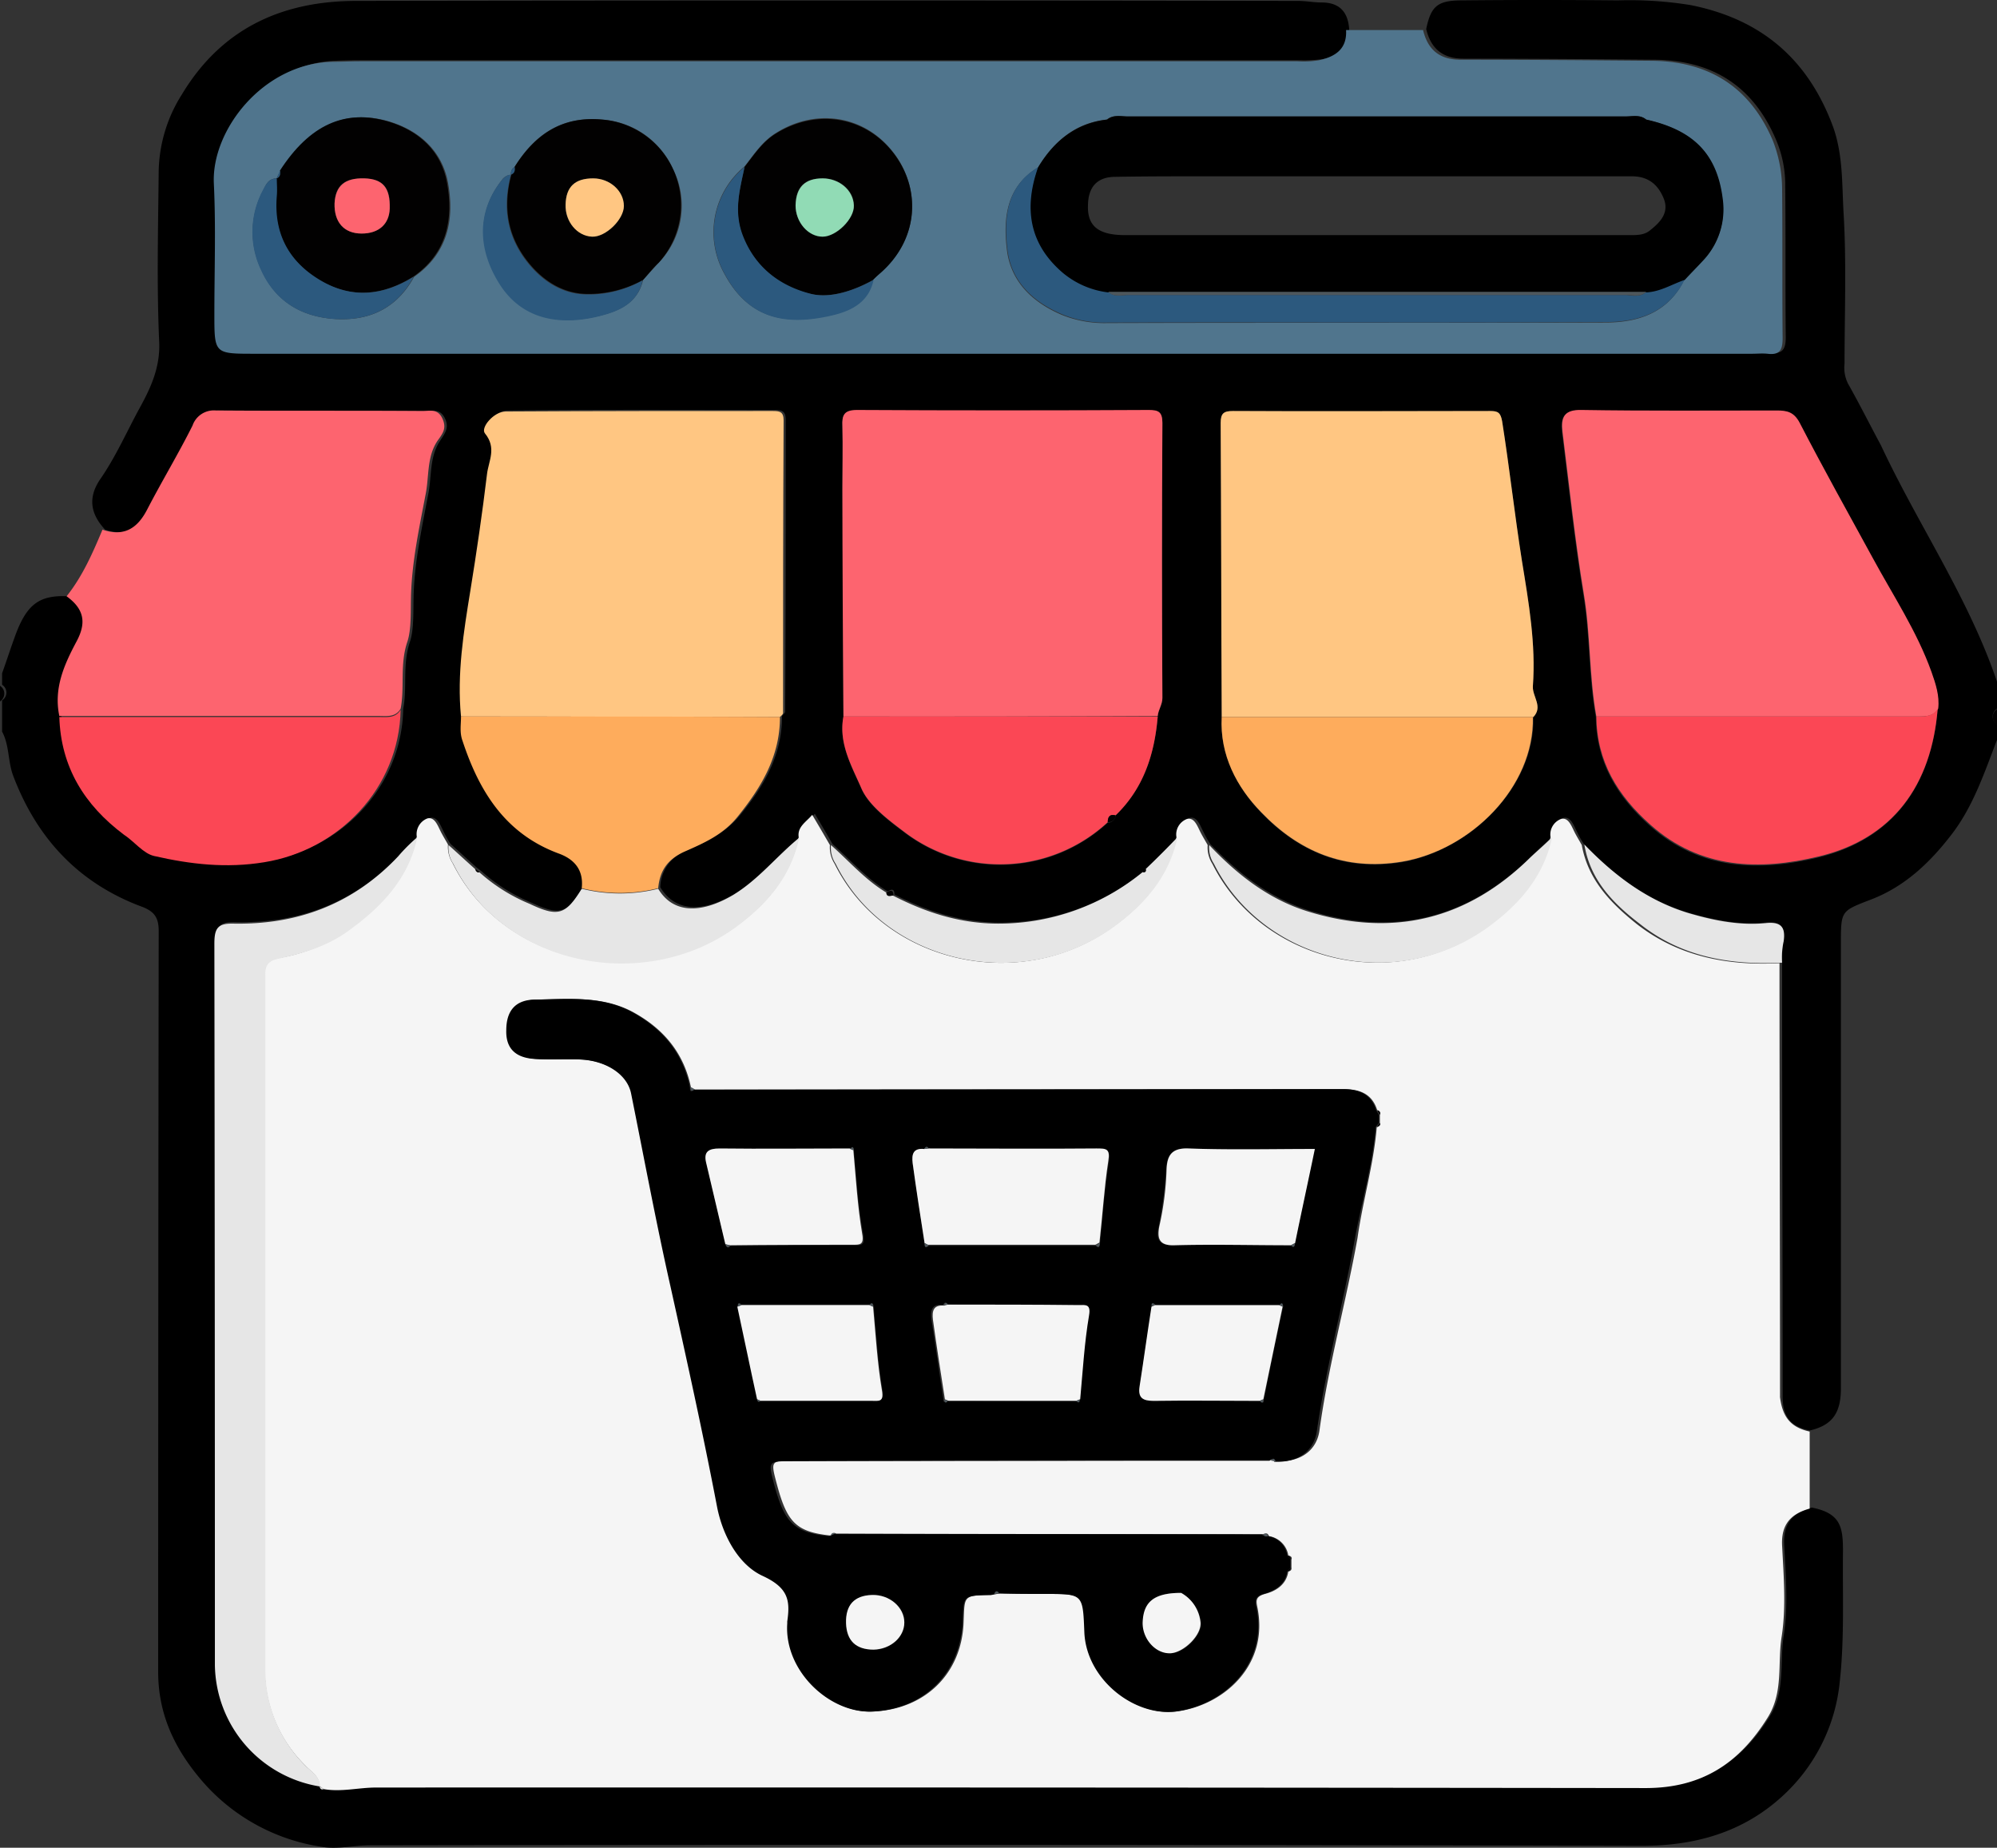 <svg xmlns="http://www.w3.org/2000/svg" width="383.801" height="355.039" viewBox="0 0 383.801 355.039">
  <rect x="0" y="0" width="383.801" height="355.039" fill="#333333" stroke="none"/>
  <g id="E_commerce" data-name="E commerce" transform="translate(-768.1 -362.525)">
    <path id="Path_1038" data-name="Path 1038" d="M1151.9,493.5v5.2a1.776,1.776,0,0,0,0,3v3c-2.4,6.2-4.5,12.6-8.6,18-4.2,5.5-9.1,10.2-15.7,12.7-5.7,2.2-5.7,2.1-5.7,8.5v85.4c0,4.8-1.7,7.1-6,8.1-3.7-.8-5.2-2.7-5.2-6.6,0-27.8-.1-55.6-.1-83.4a28.16,28.16,0,0,1,.2-4.1c.4-2.7-.4-3.8-3.4-3.5-5,.5-9.9-.5-14.8-1.9-8-2.4-14.4-7.2-20.1-13.2a20.13,20.13,0,0,1-1.4-2.5c-.6-1.2-1.2-2.9-2.6-2.5a2.978,2.978,0,0,0-2,3.5c-1.3,1.3-2.7,2.5-4,3.8-12.2,12-26.4,15.6-42.7,10.5-7.7-2.4-13.7-7.2-19.1-12.8a20.13,20.13,0,0,1-1.4-2.5c-.6-1.2-1.2-2.9-2.6-2.5a2.978,2.978,0,0,0-2,3.5l-6.1,6.1-.6.6a43.126,43.126,0,0,1-27.7,9.9c-7.3,0-13.9-2.1-20.3-5.4,0-1.2-.6-1-1.3-.6-4-2.4-7.1-6-10.6-9.1-1.1-1.9-2.2-3.8-3.4-5.8-1.3,1.4-2.9,2.3-2.6,4.3-4.3,3.6-7.8,8.1-12.7,11-6.3,3.8-11.6,3.5-14.4-1.2a7.7,7.7,0,0,1,5.2-7.1c3.7-1.6,7.3-3.3,10.1-6.7,4.7-5.7,8.1-11.6,8.1-19.1.2-.3.6-.6.6-.8.1-18.7.1-37.5.1-56.2,0-1.6-.8-1.8-2.1-1.8-17.1,0-34.2-.1-51.3.1-2.4,0-4.9,3.1-4,4.2,2.3,2.9.7,5.3.4,7.8-.8,7.5-1.9,15-3.2,22.4-1.3,8-2.6,16.1-1.8,24.2a12.418,12.418,0,0,0,.2,4.7c3.3,9.7,8.2,17.8,18.4,21.6,3,1.1,4.9,3.2,4.5,6.7-3.1,5.1-4.5,5.5-9.9,3a33.813,33.813,0,0,1-9.7-6.1c-.3-.2-.5-.4-.8-.6-1.7-1.5-3.4-3.1-5.1-4.6a20.13,20.13,0,0,1-1.4-2.5c-.6-1.2-1.2-2.9-2.6-2.5a2.978,2.978,0,0,0-2,3.5c-1.3,1.2-2.6,2.3-3.8,3.6-8.5,9.1-19.2,13.2-31.5,12.9-3.2-.1-3.8.9-3.8,3.9q.15,69.3.1,138.6a23.984,23.984,0,0,0,20.2,23.3h0c.1.4.3.8.8.6,3.4.6,6.7-.3,10.1-.3q121.95,0,244,.1c10.7,0,17.9-4.8,23.4-13.5,3.1-5,1.9-10.4,2.7-15.5.9-5.7.4-11.7.1-17.6-.2-4.1,1.7-6.1,5.3-7.1,5.6,1.1,6,3.8,6,8.4-.1,8.3.3,16.6-.6,24.9a34.324,34.324,0,0,1-11.2,22.3c-7.5,6.8-16.6,9.4-26.9,9.4q-122.1-.3-244.3-.1c-3.1,0-6.3.8-9.3.3a37.708,37.708,0,0,1-23.6-13.3c-4.9-5.9-7.9-12.4-7.9-20.3q0-71.25.1-142.4c0-2.5-.8-3.7-3.1-4.6-12.2-4.5-20.3-13.1-24.9-25.3-1-2.8-.7-5.8-2.1-8.4v-6a1.776,1.776,0,0,0,0-3v-2.2c.8-2.2,1.5-4.4,2.3-6.6,2.3-6.6,4.7-8.5,10.5-8.2,3.3,2.4,4,5,1.9,8.8-2.4,4.5-4.4,9.1-3.3,14.3.3,9.6,4.8,17,12.5,22.5,1.9,1.4,3.6,3.6,5.8,4.1,6.9,1.7,13.9,2.5,21.2,1.2,14.2-2.4,25.9-14.1,26.2-29.3.8-4.2-.2-8.5,1.3-12.9.8-2.4.6-6.1.7-9.1.2-6.4,1.6-12.8,2.8-19.2.7-3.4.2-7.2,2.3-10.3.9-1.4,1.8-2.5.9-4.3-.9-1.9-2.4-1.4-3.8-1.4-13.2,0-26.5,0-39.7-.1-2.3,0-3.4.8-4.5,2.9-2.7,5.5-5.9,10.7-8.7,16.1-1.9,3.6-4.5,5.3-8.6,3.9-2.7-2.9-3.4-6-1-9.6,3-4.3,5.1-9.1,7.6-13.7,2.1-3.8,4-7.8,3.8-12.7-.5-11-.2-22-.1-33a28.5,28.5,0,0,1,4.5-14.7c7.6-12.6,19.2-17.9,33.5-17.9q90.45-.15,181,0c1.5,0,3,.3,4.5.3,3.5,0,5.1,1.9,5.3,5.2.1,3.6-2,5.2-5.2,5.7a27.476,27.476,0,0,1-4.1.2H837.8c-1.7,0-3.5,0-5.2.1-13.3.4-23.3,13.2-22.8,23.4.4,8.4.1,16.7.1,25.1,0,7.6,0,7.6,7.7,7.6h287.8c1,0,2-.1,3,0,2.4.3,2.9-.8,2.9-3-.1-9.6,0-19.2-.1-28.9a22.073,22.073,0,0,0-1.8-9.1c-4.4-10.3-12.3-15.2-23.3-15.3-12.2-.1-24.5-.2-36.7-.2-4,0-6.3-1.9-7.2-5.7.9-4.3,2.1-5.5,6.8-5.5q15-.15,30,0a73.211,73.211,0,0,1,14,.9c13.6,2.7,22.6,10.4,27.4,23.4,1.9,5.3,1.7,10.9,2,16.3.6,9.7.2,19.5.2,29.2a6.79,6.79,0,0,0,.7,3.9c2.2,3.9,4.2,7.9,6.3,11.8C1136.7,463.3,1146.4,477.3,1151.9,493.5ZM982.5,519.2c5.4-5.2,7.5-11.8,8.1-19,.1-1.2.9-2.2.9-3.5q-.15-26.4,0-52.8c0-2-.7-2.5-2.6-2.5q-28.05.15-56.1,0c-2.5,0-2.9.9-2.8,3.1.1,4,0,8,0,12,.1,14.6.1,29.2.2,43.8-1,5.2,1.7,9.7,3.5,13.9,1.4,3.1,4.9,5.8,8.1,8.2a30.412,30.412,0,0,0,39.2-1.8A1.453,1.453,0,0,0,982.5,519.2Zm158-20.4a14.5,14.5,0,0,0-1.3-7.1c-2.8-7.8-7.4-14.7-11.3-21.9-4.6-8.6-9.5-17.2-14-25.9-1.1-2.1-2.4-2.4-4.4-2.4-12.5.1-25,.2-37.5-.1-3.5-.1-4,1.5-3.7,4.2,1.3,10.4,2.4,20.8,4.1,31.2,1.3,7.8,1,15.7,2.4,23.5.1,8.6,4,15.2,10.4,20.9,9.6,8.6,21.1,8.8,32.3,6.1C1131.9,523.8,1139.3,513.5,1140.5,498.8Zm-77.7,1.5c1.9-2-.2-3.9-.1-5.9.6-8.1-.8-16.2-2.1-24.1-1.4-8.9-2.4-17.9-3.8-26.8-.3-1.7-.8-2-2.3-2h-49.4c-1.7,0-2.4.4-2.4,2.3.1,18.8.2,37.7.2,56.5-.4,7.3,2.9,13.5,7.6,18.4,7.2,7.5,16.1,11.3,27,9.5C1050.7,525.9,1063.1,513.8,1062.8,500.3Z"/>
    <path id="Path_1039" data-name="Path 1039" d="M1151.9,501.8a1.776,1.776,0,0,1,0-3Z" fill="#020101"/>
    <path id="Path_1040" data-name="Path 1040" d="M768.1,494.3a1.776,1.776,0,0,1,0,3Z" fill="#020101"/>
    <path id="Path_1041" data-name="Path 1041" d="M1115.9,637.6v14.8c-3.6,1-5.5,3-5.3,7.1.3,5.9.8,11.9-.1,17.6-.8,5.1.4,10.6-2.7,15.5-5.5,8.8-12.7,13.5-23.4,13.5q-121.95-.15-244-.1c-3.4,0-6.7.9-10.1.3-.3-.2-.5-.4-.8-.6h0c0-1.9-1.6-2.7-2.7-3.9A25.906,25.906,0,0,1,819,683V549.8c-.1-1.9.7-2.8,2.7-3.2a33.691,33.691,0,0,0,13.1-5.2c6.4-4.6,11.7-10,13.4-18.1a3.245,3.245,0,0,1,2-3.5c1.4-.4,2,1.3,2.6,2.5.4.8.9,1.6,1.4,2.5a5.882,5.882,0,0,0,.9,3.6c9.7,19.6,36.7,24.9,54.3,12.2,6-4.3,10.6-9.7,12.2-17.2-.3-2,1.4-2.9,2.6-4.3,1.2,2,2.3,3.9,3.4,5.8a5.882,5.882,0,0,0,.9,3.6c9.5,19.1,35.6,25.1,53.5,12.1,6-4.3,10.6-9.7,12.2-17.2a3.173,3.173,0,0,1,2-3.5c1.4-.4,2,1.3,2.6,2.5.4.8.9,1.6,1.4,2.5a5.882,5.882,0,0,0,.9,3.6c9.3,18.6,34.7,25.3,52.8,12.1,6-4.4,10.6-9.7,12.2-17.2a3.173,3.173,0,0,1,2-3.5c1.4-.4,2,1.3,2.6,2.5.4.8.9,1.6,1.4,2.5,1.2,6.7,5.6,11.2,10.6,15.2,8.1,6.3,17.5,8,27.4,7.5,0,27.8.1,55.6.1,83.4C1110.7,634.9,1112.3,636.8,1115.9,637.6Zm-83.2-58.5c.4-.1.7-.3.6-.8v-1.5c.1-.5-.1-.7-.5-.9-1-3.3-3.5-4.1-6.5-4.1q-62.25,0-124.6.1c-.3-.1-.5-.3-.8-.4-1.3-6.4-5-11-10.6-14.2-6-3.5-12.6-2.8-19.1-2.7-3.8.1-5.5,2.2-5.6,5.9,0,3.4,1.8,5.2,5.5,5.5,2.9.2,5.7,0,8.6.1,5.1.2,9.1,2.9,9.9,6.6,2.5,12.4,4.8,24.9,7.6,37.2,3.1,14,6.2,28,8.9,42.1,1.1,5.6,4.2,11.2,8.7,13.3,4.9,2.2,5.4,4.6,4.8,8.8v.4c-.6,9.1,8.1,17.2,16.2,16.9,10.2-.4,17.2-7.4,17.5-17.3.2-5-.1-5,5.3-5.1.2,0,.5-.1.7-.1.3-.1.6-.1.9-.2,3,0,6,.1,9,.1,7.3,0,7.2,0,7.5,7.4.4,9,9.6,16.1,17.4,15.2,9.1-1.1,18.1-8.9,15.6-20.3-.2-1.1-.2-1.8,1.5-2.3,2-.5,4.1-1.7,4.5-4.3.4-.1.7-.3.6-.8v-1.5c.2-.5-.2-.7-.6-.8a4.458,4.458,0,0,0-3.7-3.7c-.2-.4-.4-.7-.9-.4-27.4,0-54.9,0-82.3-.1-.5-.3-.7,0-.9.4-6.7-.7-8.5-2.4-10.5-9.9-1.2-4.5-1.2-4.5,3.2-4.5,30.7,0,61.3,0,92-.1.3.1.6.1.9.2,4.6.2,7.7-2.1,8.2-6,1.7-12.4,5.1-24.6,7.3-36.9C1030,593.3,1032.1,586.3,1032.7,579.1Z" fill="#f5f5f5"/>
    <path id="Path_1042" data-name="Path 1042" d="M1026.8,368.3h14.8c.9,3.8,3.2,5.7,7.2,5.7,12.2,0,24.5.1,36.7.2,11,.1,18.9,5,23.3,15.3a25.871,25.871,0,0,1,1.8,9.1c.1,9.6,0,19.2.1,28.9,0,2.2-.5,3.3-2.9,3-1-.1-2,0-3,0H817c-7.7,0-7.7,0-7.7-7.6,0-8.4.3-16.8-.1-25.1-.5-10.2,9.4-23.1,22.8-23.4,1.7,0,3.5-.1,5.2-.1h180.3a18.5,18.5,0,0,0,4.1-.2C1024.8,373.4,1027,371.9,1026.8,368.3ZM821.3,396.8h0c-1.6,0-2.1,1.2-2.6,2.3a16.757,16.757,0,0,0-.3,15.4c2.7,5.9,7.5,8.8,13.8,9.3,6.7.5,12.1-1.9,15.5-8.1,6.5-4.5,7.8-11.1,6.5-18.1-1.1-5.9-5.3-9.9-11.2-11.7-8.4-2.5-15.2.6-20.9,9.4A5.485,5.485,0,0,0,821.3,396.8Zm45-.7h0a2.344,2.344,0,0,0-1.8,1.1c-4.6,5.9-4.6,13-.3,19.8,4.3,6.7,11.4,8,18.7,6.3,3.8-.9,7.7-2.3,8.8-7l3-3.3a15.74,15.74,0,0,0,2.7-18.1,16.129,16.129,0,0,0-13.6-9.4c-7.7-.7-12.9,2.8-16.8,9.1A1.488,1.488,0,0,0,866.3,396.1Zm69.6,20.1a16.6,16.6,0,0,0,1.4-1.3c7.2-6.3,7.8-15.5,3-22.4-5.5-7.8-15.2-9.4-23.1-4.4-2.6,1.6-4.2,4.1-6,6.4a16.349,16.349,0,0,0-3.9,20.6c4.4,8.2,11,10,19.9,8.1C931.1,422.4,934.9,420.9,935.9,416.2Zm31.7-21.5c-6.1,3.7-6.7,9.7-6,15.7.7,6.2,4.9,10.2,10.5,12.6a21.671,21.671,0,0,0,8.7,1.6c32-.1,63.9,0,95.9-.1,6.3,0,12-1.9,15.1-8.2,1.2-1.3,2.4-2.5,3.6-3.8a13.921,13.921,0,0,0,3.7-11.7c-1.1-8.9-5.8-13.3-14.7-15.3-1.2-1-2.6-.6-4-.6H984.8c-1.3,0-2.8-.4-4,.6C974.9,386.1,970.7,389.6,967.6,394.7Z" fill="#50758d"/>
    <path id="Path_1043" data-name="Path 1043" d="M930.2,500.2c-.1-14.6-.2-29.2-.2-43.8,0-4,.1-8,0-12-.1-2.1.3-3.1,2.8-3.1q28.05.15,56.1,0c1.9,0,2.6.4,2.6,2.5q-.15,26.4,0,52.8c0,1.3-.8,2.3-.9,3.5Q960.45,500.25,930.2,500.2Z" fill="#fd646f"/>
    <path id="Path_1044" data-name="Path 1044" d="M856.7,500.2c-.8-8.2.5-16.2,1.8-24.2,1.2-7.4,2.3-14.9,3.2-22.4.3-2.5,1.9-5-.4-7.8-.9-1.1,1.7-4.2,4-4.2,17.1-.1,34.2-.1,51.3-.1,1.3,0,2.1.1,2.1,1.8-.1,18.7-.1,37.5-.1,56.2,0,.3-.4.6-.6.8C897.6,500.3,877.2,500.2,856.7,500.2Z" fill="#ffc682"/>
    <path id="Path_1045" data-name="Path 1045" d="M780.9,477.1c3.1-3.9,5-8.3,6.9-12.8,4.1,1.4,6.7-.2,8.6-3.9,2.8-5.4,6-10.7,8.7-16.1a4.332,4.332,0,0,1,4.5-2.9c13.2.1,26.5,0,39.7.1,1.4,0,2.9-.5,3.8,1.4s.1,2.9-.9,4.3c-2.1,3.1-1.6,6.8-2.3,10.3-1.2,6.3-2.6,12.8-2.8,19.2-.1,3,.1,6.7-.7,9.1-1.5,4.4-.5,8.7-1.3,12.9-1,1.7-2.7,1.4-4.3,1.4H779.5c-1.1-5.3.9-9.8,3.3-14.3C784.8,482.1,784.2,479.5,780.9,477.1Z" fill="#fd646f"/>
    <path id="Path_1046" data-name="Path 1046" d="M1002.9,500.3c-.1-18.8-.1-37.7-.2-56.5,0-1.9.6-2.3,2.4-2.3,16.5.1,32.9,0,49.4,0,1.5,0,2,.3,2.3,2,1.4,8.9,2.4,17.9,3.8,26.8,1.3,8,2.7,16,2.1,24.1-.1,2,2,3.9.1,5.9Z" fill="#ffc682"/>
    <path id="Path_1047" data-name="Path 1047" d="M1074.9,500.2c-1.4-7.8-1.1-15.7-2.4-23.5-1.7-10.3-2.8-20.8-4.1-31.2-.3-2.7.2-4.3,3.7-4.2,12.5.2,25,.1,37.5.1,2,0,3.3.3,4.4,2.4,4.5,8.7,9.3,17.3,14,25.9,3.9,7.2,8.5,14.1,11.3,21.9.8,2.3,1.6,4.6,1.3,7.1-.9,1.5-2.4,1.5-3.9,1.5Z" fill="#fd646f"/>
    <path id="Path_1048" data-name="Path 1048" d="M848.3,523.4c-1.7,8.1-7,13.5-13.4,18.1-3.9,2.8-8.4,4.2-13.1,5.2-2,.4-2.8,1.2-2.7,3.2V683.1a26.072,26.072,0,0,0,7.8,18.8c1.1,1.1,2.7,1.9,2.7,3.9a23.984,23.984,0,0,1-20.2-23.3q0-69.3-.1-138.6c0-3,.6-4,3.8-3.9,12.3.2,22.9-3.8,31.5-12.9A32.323,32.323,0,0,1,848.3,523.4Z" fill="#e6e6e6"/>
    <path id="Path_1049" data-name="Path 1049" d="M779.5,500.3h61.3c1.6,0,3.3.3,4.3-1.4-.3,15.2-12,27-26.2,29.3-7.3,1.2-14.2.4-21.2-1.2-2.1-.5-3.8-2.8-5.8-4.1C784.3,517.2,779.8,509.9,779.5,500.3Z" fill="#fb4755"/>
    <path id="Path_1050" data-name="Path 1050" d="M856.7,500.2c20.4,0,40.9,0,61.3.1,0,7.5-3.5,13.4-8.1,19.1-2.8,3.5-6.5,5.1-10.1,6.7-3.4,1.5-4.9,3.7-5.2,7.1a30.462,30.462,0,0,1-14.7,0c.4-3.5-1.4-5.6-4.5-6.7-10.2-3.8-15.2-11.9-18.4-21.6C856.4,503.3,856.7,501.8,856.7,500.2Z" fill="#feac5c"/>
    <path id="Path_1051" data-name="Path 1051" d="M1074.9,500.2h61.7c1.5,0,3,0,3.9-1.5-1.2,14.7-8.6,25-22.9,28.4-11.2,2.7-22.7,2.5-32.3-6.1C1079,515.4,1075,508.9,1074.9,500.2Z" fill="#fb4755"/>
    <path id="Path_1052" data-name="Path 1052" d="M930.2,500.2h60.4c-.6,7.2-2.7,13.8-8.1,19-1.1-.3-1.5.3-1.5,1.3a30.406,30.406,0,0,1-39.2,1.8c-3.2-2.4-6.7-5.1-8.1-8.2C931.9,509.9,929.2,505.4,930.2,500.2Z" fill="#fb4755"/>
    <path id="Path_1053" data-name="Path 1053" d="M1002.9,500.3h59.8c.3,13.5-12,25.6-25.2,27.8-11,1.8-19.8-2-27-9.5C1005.8,513.8,1002.5,507.6,1002.9,500.3Z" fill="#feac5c"/>
    <path id="Path_1054" data-name="Path 1054" d="M879.9,533.3a30.462,30.462,0,0,0,14.7,0c2.8,4.7,8.1,4.9,14.4,1.2,4.9-3,8.4-7.5,12.7-11-1.6,7.5-6.2,12.8-12.2,17.2-17.6,12.8-44.6,7.5-54.3-12.2a5.565,5.565,0,0,1-.9-3.6c1.7,1.5,3.4,3.1,5.1,4.6.1.4.3.7.8.6a33.811,33.811,0,0,0,9.7,6.1C875.4,538.8,876.8,538.3,879.9,533.3Z" fill="#e6e6e6"/>
    <path id="Path_1055" data-name="Path 1055" d="M994.4,523.4c-1.6,7.5-6.2,12.8-12.2,17.2-17.9,13-44.1,7-53.5-12.1a5.565,5.565,0,0,1-.9-3.6c3.5,3.1,6.6,6.7,10.6,9.1.1,1,.8.6,1.3.6,6.4,3.3,13,5.4,20.3,5.4a43.687,43.687,0,0,0,27.7-9.9q.75.15.6-.6C990.4,527.5,992.4,525.5,994.4,523.4Z" fill="#e6e6e6"/>
    <path id="Path_1056" data-name="Path 1056" d="M1066.4,523.4c-1.6,7.5-6.2,12.8-12.2,17.2-18.1,13.2-43.5,6.5-52.8-12.1a5.565,5.565,0,0,1-.9-3.6c5.4,5.7,11.5,10.5,19.1,12.8,16.3,5,30.6,1.5,42.7-10.5C1063.7,525.9,1065.1,524.7,1066.4,523.4Z" fill="#e6e6e6"/>
    <path id="Path_1057" data-name="Path 1057" d="M1110.6,547.5c-10,.5-19.4-1.1-27.4-7.5-5.1-3.9-9.5-8.4-10.6-15.2,5.7,5.9,12.1,10.8,20.1,13.2,4.8,1.4,9.7,2.4,14.8,1.9,2.9-.3,3.8.8,3.4,3.5A14.194,14.194,0,0,0,1110.6,547.5Z" fill="#e6e6e6"/>
    <path id="Path_1058" data-name="Path 1058" d="M981,520.5c0-1,.4-1.6,1.5-1.3A1.316,1.316,0,0,1,981,520.5Z" fill="#020101"/>
    <path id="Path_1059" data-name="Path 1059" d="M939.8,534.6c-.5,0-1.3.4-1.3-.6C939.2,533.6,939.8,533.4,939.8,534.6Z" fill="#020101"/>
    <path id="Path_1060" data-name="Path 1060" d="M860.3,530.1c-.5.2-.7-.2-.8-.6A5.544,5.544,0,0,0,860.3,530.1Z" fill="#020101"/>
    <path id="Path_1061" data-name="Path 1061" d="M829.5,705.7c.3.2.5.4.8.6C829.8,706.5,829.6,706.2,829.5,705.7Z" fill="#e6e6e6"/>
    <path id="Path_1062" data-name="Path 1062" d="M988.3,529.5q.15.75-.6.6Z" fill="#020101"/>
    <path id="Path_1063" data-name="Path 1063" d="M1011.8,657.7a4.458,4.458,0,0,1,3.7,3.7c.2.3.4.5.6.8v1.5c-.2.3-.4.5-.6.8-.4,2.6-2.5,3.7-4.5,4.3-1.6.4-1.7,1.2-1.5,2.3,2.5,11.3-6.5,19.2-15.6,20.3-7.9.9-17-6.2-17.4-15.2-.3-7.4-.2-7.4-7.5-7.4-3,0-6,0-9-.1-.4-.7-.7-.3-.9.2-.2,0-.5.1-.7.1-5.3.1-5.1.1-5.3,5.1-.4,9.9-7.4,16.9-17.5,17.3-8.1.3-16.8-7.8-16.2-16.9v-.4c.6-4.1.2-6.5-4.8-8.8-4.5-2.1-7.6-7.6-8.7-13.3-2.7-14.1-5.8-28.1-8.9-42.1-2.8-12.4-5.1-24.8-7.6-37.2-.7-3.7-4.8-6.4-9.9-6.6-2.9-.1-5.8.1-8.6-.1-3.8-.2-5.6-2.1-5.5-5.5,0-3.8,1.8-5.9,5.6-5.9,6.5-.1,13.1-.8,19.1,2.7,5.6,3.2,9.3,7.8,10.6,14.2,0,.6.1,1,.8.4q62.25,0,124.6-.1c3.1,0,5.5.9,6.5,4.1a4.053,4.053,0,0,1,.5.9v1.5c-.2.3-.4.5-.6.8-.6,7.3-2.7,14.3-4,21.4-2.2,12.3-5.5,24.5-7.3,36.9-.5,3.9-3.6,6.2-8.2,6-.2-.5-.4-.8-.9-.2-30.7,0-61.3,0-92,.1-4.4,0-4.4,0-3.2,4.5,2,7.4,3.8,9.2,10.5,9.9.3-.1.6-.3.9-.4,27.4,0,54.9,0,82.3.1A1.453,1.453,0,0,0,1011.8,657.7Zm2.9-44.1c0-.6-.2-.9-.7-.3H990.2c-.5-.5-.7-.3-.7.3-.8,5.1-1.6,10.3-2.3,15.4-.3,2.1.6,2.7,2.7,2.7,6.8-.1,13.6,0,20.4,0,.6.6.7.3.7-.3C1012.2,625.4,1013.4,619.5,1014.7,613.6Zm-79.5-.4H910.6c-.5-.5-.7-.3-.7.3,1.3,5.9,2.5,11.8,3.8,17.8,0,.6.3.7.7.3h21.3c1.3,0,2.4.3,2-2-.9-5.3-1.2-10.7-1.7-16.1C935.9,613,935.7,612.7,935.2,613.2Zm81.7-11.8c1.3-5.9,2.5-11.8,3.8-18.1-8.2,0-16.3.2-24.4-.1-3.4-.1-3.9,1.7-4.1,4.1a79.238,79.238,0,0,1-1.4,10.9c-.5,2.2-.2,3.7,2.9,3.6,7.5-.2,15,0,22.4,0C1016.8,602.4,1016.9,602,1016.9,601.4Zm-84.7-17.8c0-.6-.2-.9-.7-.3-8.3,0-16.7.1-25,0-2.1,0-3.1.6-2.6,2.7,1.2,5.2,2.4,10.5,3.7,15.7.2.5.4.8.9.2,7.9,0,15.7-.1,23.6-.1,1.5,0,2.3.1,1.9-2.1C933,594.4,932.7,589,932.2,583.6Zm42.7,48.1c.5.5.7.3.7-.3.5-5.4.8-10.8,1.7-16.1.4-2.3-.6-2-2-2-8.4,0-16.7,0-25.1-.1-.4-.7-.6-.3-.9.1-2.1-.3-2.4,1-2.2,2.7.8,5.1,1.5,10.2,2.3,15.3,0,.6.2.9.7.3C958.5,631.7,966.7,631.7,974.9,631.7Zm-29.2-48.3c-2.1-.3-2.4,1-2.2,2.7.8,5.1,1.5,10.2,2.3,15.4,0,.6.1,1,.8.4h32.1c.6.6.7.2.8-.4.5-5.2.9-10.5,1.7-15.7.4-2.4-.4-2.4-2.3-2.4-10.7.1-21.5,0-32.2,0C946.2,582.6,945.9,583,945.7,583.4Zm49.4,85.2c-5.3,0-7.3,1.7-7.3,5.8,0,3,2.5,5.8,5.3,5.8,2.6,0,6.2-3.6,5.8-6.1A7.791,7.791,0,0,0,995.1,668.6ZM936,679.5a5.738,5.738,0,0,0,5.9-5.2c.1-2.9-2.8-5.4-6.2-5.3-3.3.1-5,1.9-5,5.4C930.9,677.7,932.7,679.5,936,679.5Z"/>
    <path id="Path_1064" data-name="Path 1064" d="M1012.4,643.2c.4-.7.7-.3.9.2A2.919,2.919,0,0,0,1012.4,643.2Z" fill="#4e575c"/>
    <path id="Path_1065" data-name="Path 1065" d="M928.6,657.2c-.3.1-.6.3-.9.4C927.9,657.2,928.1,656.9,928.6,657.2Z" fill="#4e575c"/>
    <path id="Path_1066" data-name="Path 1066" d="M1032.7,579.1c.2-.3.4-.5.6-.8C1033.5,578.8,1033.1,578.9,1032.7,579.1Z" fill="#020101"/>
    <path id="Path_1067" data-name="Path 1067" d="M1011.8,657.7c-.4.1-.7.1-.9-.4C1011.4,657,1011.6,657.3,1011.8,657.7Z" fill="#4e575c"/>
    <path id="Path_1068" data-name="Path 1068" d="M1016.1,662.2c-.2-.3-.4-.5-.6-.8C1015.9,661.5,1016.2,661.7,1016.1,662.2Z" fill="#020101"/>
    <path id="Path_1069" data-name="Path 1069" d="M1015.5,664.5c.2-.3.4-.5.6-.8C1016.2,664.2,1015.9,664.4,1015.5,664.5Z" fill="#020101"/>
    <path id="Path_1070" data-name="Path 1070" d="M959.2,668.8c.2-.4.4-.8.9-.2A2.919,2.919,0,0,1,959.2,668.8Z" fill="#4e575c"/>
    <path id="Path_1071" data-name="Path 1071" d="M1033.3,576.7a4.053,4.053,0,0,1-.5-.9C1033.2,576,1033.5,576.2,1033.3,576.7Z" fill="#020101"/>
    <path id="Path_1072" data-name="Path 1072" d="M901.6,571.8c-.6.6-.8.2-.8-.4C901.1,571.5,901.3,571.7,901.6,571.8Z" fill="#4e575c"/>
    <path id="Path_1073" data-name="Path 1073" d="M821.9,395.3c5.7-8.8,12.5-11.9,20.9-9.4,5.9,1.8,10.1,5.7,11.2,11.7,1.3,7,0,13.6-6.5,18.1-5.8,3.6-11.8,4.3-17.9.7s-9-9.1-8.4-16.2c.1-1.1,0-2.2,0-3.4h0C822,396.5,822,395.9,821.9,395.3Zm16.2,1.5c-3.8-.1-5.6,1.4-5.7,4.8-.1,3.6,1.8,5.8,5.2,5.8,3.3,0,5.3-1.8,5.4-4.8C843.2,398.6,841.7,396.9,838.1,396.8Z" fill="#020101"/>
    <path id="Path_1074" data-name="Path 1074" d="M867,394.6c3.9-6.2,9.1-9.8,16.8-9.1A16.48,16.48,0,0,1,894.7,413c-1.1,1-2,2.2-3,3.3a21.494,21.494,0,0,1-10.9,2.7c-4.7-.1-8.6-2.7-11.5-6.5-3.8-5-4.5-10.5-2.9-16.5h0C867,395.8,867.1,395.3,867,394.6Zm15.1,2.2c-3.5,0-5.2,1.6-5.3,5a5.808,5.808,0,0,0,5.1,6.2c2.6.1,6.1-3.3,6.1-5.9C888,399.3,885.3,396.8,882.1,396.8Z" fill="#020101"/>
    <path id="Path_1075" data-name="Path 1075" d="M911.2,394.6c1.8-2.3,3.4-4.8,6-6.4,7.9-4.9,17.6-3.4,23.1,4.4,4.8,6.8,4.2,16.1-3,22.4a16.6,16.6,0,0,0-1.4,1.3c-3.7,2.1-8.3,3.6-12,2.7a18,18,0,0,1-13.2-11.4C909.1,403,910.3,398.9,911.2,394.6Zm15,2.2c-3.5,0-5.2,1.7-5.2,5.2,0,3.2,2.4,6,5.2,6,2.6,0,6.1-3.4,6-6C932.2,399.1,929.5,396.8,926.2,396.8Z" fill="#020101"/>
    <path id="Path_1076" data-name="Path 1076" d="M1084.5,418.6c2.7-.1,5-1.6,7.4-2.4-3.1,6.3-8.8,8.2-15.1,8.2-32,.2-63.9,0-95.9.1a21.054,21.054,0,0,1-8.7-1.6c-5.6-2.4-9.8-6.3-10.5-12.6-.7-6.1-.1-12.1,6-15.7-2.7,7.7-1.8,14.6,4.7,20.2a16.689,16.689,0,0,0,8.7,3.8c1.2,1.1,2.6.6,3.9.6h95.6C1081.8,419.3,1083.3,419.7,1084.5,418.6Z" fill="#2c597e"/>
    <path id="Path_1077" data-name="Path 1077" d="M911.2,394.6c-.9,4.3-2.1,8.4-.4,13,2.4,6.4,7.3,9.9,13.2,11.4,3.7.9,8.2-.6,12-2.7-1,4.7-4.9,6.2-8.7,7-8.9,1.9-15.5.1-19.9-8.1A16.3,16.3,0,0,1,911.2,394.6Z" fill="#2c597e"/>
    <path id="Path_1078" data-name="Path 1078" d="M866.3,396.1c-1.6,5.9-.9,11.5,2.9,16.5,2.9,3.8,6.8,6.4,11.5,6.5a21.25,21.25,0,0,0,10.9-2.7c-1,4.7-5,6.1-8.8,7-7.3,1.7-14.4.5-18.7-6.3s-4.3-13.9.3-19.8C865,396.6,865.5,396.1,866.3,396.1Z" fill="#2c597e"/>
    <path id="Path_1079" data-name="Path 1079" d="M821.3,396.8c0,1.1.1,2.2,0,3.4-.6,7.2,2.3,12.6,8.4,16.2s12.1,2.9,17.9-.7c-3.3,6.2-8.7,8.6-15.5,8.1-6.2-.5-11.1-3.4-13.8-9.3a17.055,17.055,0,0,1,.3-15.4C819.2,398,819.7,396.8,821.3,396.8Z" fill="#2c597e"/>
    <path id="Path_1080" data-name="Path 1080" d="M1099.2,400.8c-1.1-8.9-5.8-13.3-14.7-15.3-1.2-1-2.6-.6-4-.6H984.9c-1.3,0-2.8-.4-4,.6-6.1.7-10.3,4.2-13.3,9.2-2.7,7.7-1.8,14.6,4.7,20.2a16.689,16.689,0,0,0,8.7,3.8h103.5c2.7-.1,5-1.6,7.4-2.4,1.2-1.3,2.4-2.5,3.6-3.8A14.347,14.347,0,0,0,1099.2,400.8Zm-14,6c-1.2,1-2.8.9-4.3.9H984.3c-5.2,0-7.3-1.8-7.1-5.9.1-3.4,1.8-5.3,5.3-5.3,6-.1,12-.1,18-.1h81.2c3.2,0,5.1,1.6,6.2,4.4C1088.9,403.5,1087.1,405.3,1085.2,406.8Z"/>
    <path id="Path_1081" data-name="Path 1081" d="M821.9,395.3c.1.6.1,1.2-.6,1.5Z" fill="#2c597e"/>
    <path id="Path_1082" data-name="Path 1082" d="M867,394.6c.1.7,0,1.2-.7,1.5A1.488,1.488,0,0,1,867,394.6Z" fill="#2c597e"/>
    <path id="Path_1083" data-name="Path 1083" d="M945.8,601.4c-.8-5.1-1.6-10.2-2.3-15.4-.2-1.7.1-2.9,2.2-2.7.3,0,.6-.1.9-.1,10.7,0,21.5.1,32.2,0,1.9,0,2.7,0,2.3,2.4-.8,5.2-1.1,10.5-1.7,15.7-.3.1-.5.3-.8.4H946.5C946.3,601.7,946.1,601.5,945.8,601.4Z" fill="#f5f5f5"/>
    <path id="Path_1084" data-name="Path 1084" d="M950.3,613.2c8.4,0,16.7,0,25.1.1,1.3,0,2.4-.3,2,2-.9,5.3-1.2,10.7-1.7,16.1-.2.1-.5.2-.7.3H950.4c-.2-.1-.5-.2-.7-.3-.8-5.1-1.6-10.2-2.3-15.3-.2-1.7.1-2.9,2.2-2.7C949.7,613.3,950,613.3,950.3,613.2Z" fill="#f5f5f5"/>
    <path id="Path_1085" data-name="Path 1085" d="M907.5,601.6c-1.2-5.2-2.5-10.5-3.7-15.7-.5-2.1.5-2.7,2.6-2.7,8.3.1,16.7,0,25,0,.2.1.5.2.7.3.5,5.4.8,10.8,1.7,16.1.4,2.2-.5,2.1-1.9,2.1-7.9,0-15.7,0-23.6.1C908.1,601.7,907.8,601.7,907.5,601.6Z" fill="#f5f5f5"/>
    <path id="Path_1086" data-name="Path 1086" d="M1016.2,601.8c-7.5,0-15-.2-22.4,0-3,.1-3.3-1.4-2.9-3.6a57.074,57.074,0,0,0,1.4-10.9c.1-2.4.7-4.2,4.1-4.1,8.1.3,16.1.1,24.4.1-1.3,6.3-2.6,12.2-3.8,18.1A5.946,5.946,0,0,0,1016.2,601.8Z" fill="#f5f5f5"/>
    <path id="Path_1087" data-name="Path 1087" d="M910.6,613.3h24.6c.2.1.5.2.7.3.5,5.4.8,10.8,1.7,16.1.4,2.3-.6,2-2,2H914.3c-.2-.1-.5-.2-.7-.3-1.3-5.9-2.5-11.8-3.8-17.8C910.1,613.5,910.3,613.4,910.6,613.3Z" fill="#f5f5f5"/>
    <path id="Path_1088" data-name="Path 1088" d="M1010.2,631.7c-6.8,0-13.6-.1-20.4,0-2.1,0-3-.6-2.7-2.7.8-5.1,1.5-10.3,2.3-15.4.2-.1.5-.2.7-.3h23.8c.2.1.5.2.7.3-1.2,5.9-2.5,11.9-3.7,17.8C1010.7,631.5,1010.4,631.6,1010.2,631.7Z" fill="#f5f5f5"/>
    <path id="Path_1089" data-name="Path 1089" d="M995.1,668.6a7.234,7.234,0,0,1,3.7,5.5c.4,2.5-3.2,6-5.8,6.1-2.8.1-5.3-2.7-5.3-5.8C987.8,670.4,989.8,668.6,995.1,668.6Z" fill="#f5f5f5"/>
    <path id="Path_1090" data-name="Path 1090" d="M936,679.5c-3.4,0-5.2-1.7-5.3-5.1-.1-3.5,1.6-5.3,5-5.4s6.2,2.4,6.2,5.3C941.9,677.1,939.3,679.4,936,679.5Z" fill="#f5f5f5"/>
    <path id="Path_1091" data-name="Path 1091" d="M1016.2,601.8c.3-.1.5-.3.8-.4C1016.9,602,1016.8,602.4,1016.2,601.8Z" fill="#4e575c"/>
    <path id="Path_1092" data-name="Path 1092" d="M910.6,613.3c-.2.1-.5.2-.7.3C909.9,613,910.1,612.8,910.6,613.3Z" fill="#4e575c"/>
    <path id="Path_1093" data-name="Path 1093" d="M935.9,613.6c-.2-.1-.5-.2-.7-.3C935.7,612.7,935.9,613,935.9,613.6Z" fill="#4e575c"/>
    <path id="Path_1094" data-name="Path 1094" d="M950.3,613.2c-.3,0-.6.1-.9.1C949.7,613,949.9,612.6,950.3,613.2Z" fill="#4e575c"/>
    <path id="Path_1095" data-name="Path 1095" d="M990.1,613.2c-.2.1-.5.2-.7.3C989.4,613,989.5,612.7,990.1,613.2Z" fill="#4e575c"/>
    <path id="Path_1096" data-name="Path 1096" d="M1014.7,613.6c-.2-.1-.5-.2-.7-.3C1014.5,612.7,1014.6,613,1014.7,613.6Z" fill="#4e575c"/>
    <path id="Path_1097" data-name="Path 1097" d="M945.8,601.4c.3.1.5.3.8.4C945.9,602.4,945.8,602,945.8,601.4Z" fill="#4e575c"/>
    <path id="Path_1098" data-name="Path 1098" d="M907.5,601.6c.3.1.6.1.9.2C907.9,602.4,907.7,602.1,907.5,601.6Z" fill="#4e575c"/>
    <path id="Path_1099" data-name="Path 1099" d="M946.6,583.2c-.3,0-.6.1-.9.1C945.9,583,946.2,582.6,946.6,583.2Z" fill="#4e575c"/>
    <path id="Path_1100" data-name="Path 1100" d="M913.6,631.4c.2.1.5.2.7.3C913.9,632,913.7,631.9,913.6,631.4Z" fill="#4e575c"/>
    <path id="Path_1101" data-name="Path 1101" d="M949.6,631.4c.2.1.5.2.7.3C949.8,632.3,949.6,632,949.6,631.4Z" fill="#4e575c"/>
    <path id="Path_1102" data-name="Path 1102" d="M974.9,631.7c.2-.1.5-.2.7-.3C975.6,632,975.5,632.2,974.9,631.7Z" fill="#4e575c"/>
    <path id="Path_1103" data-name="Path 1103" d="M1010.2,631.7c.2-.1.5-.2.7-.3C1010.9,632,1010.7,632.3,1010.2,631.7Z" fill="#4e575c"/>
    <path id="Path_1104" data-name="Path 1104" d="M932.2,583.6c-.2-.1-.5-.2-.7-.3C932,582.7,932.1,583,932.2,583.6Z" fill="#4e575c"/>
    <path id="Path_1105" data-name="Path 1105" d="M978.7,601.8c.3-.1.5-.3.8-.4C979.4,602,979.3,602.3,978.7,601.8Z" fill="#4e575c"/>
    <path id="Path_1106" data-name="Path 1106" d="M1084.5,418.6c-1.2,1.1-2.6.6-3.9.6H985c-1.3,0-2.8.5-3.9-.6Z" fill="#4e575c"/>
    <path id="Path_1107" data-name="Path 1107" d="M838.1,396.8c3.6.1,5,1.8,4.9,5.8-.1,3-2.1,4.8-5.4,4.8-3.4,0-5.3-2.2-5.2-5.8C832.6,398.2,834.4,396.7,838.1,396.8Z" fill="#fd646f"/>
    <path id="Path_1108" data-name="Path 1108" d="M882.1,396.8c3.2,0,5.9,2.4,5.9,5.3,0,2.6-3.5,6-6.1,5.9-2.9-.1-5.2-2.9-5.1-6.2C876.9,398.4,878.6,396.8,882.1,396.8Z" fill="#ffc682"/>
    <path id="Path_1109" data-name="Path 1109" d="M926.2,396.8c3.2,0,5.9,2.3,6,5.2.1,2.6-3.4,6-6,6-2.8,0-5.2-2.8-5.2-6C921.1,398.5,922.8,396.8,926.2,396.8Z" fill="#91dbb5"/>
  </g>
</svg>
